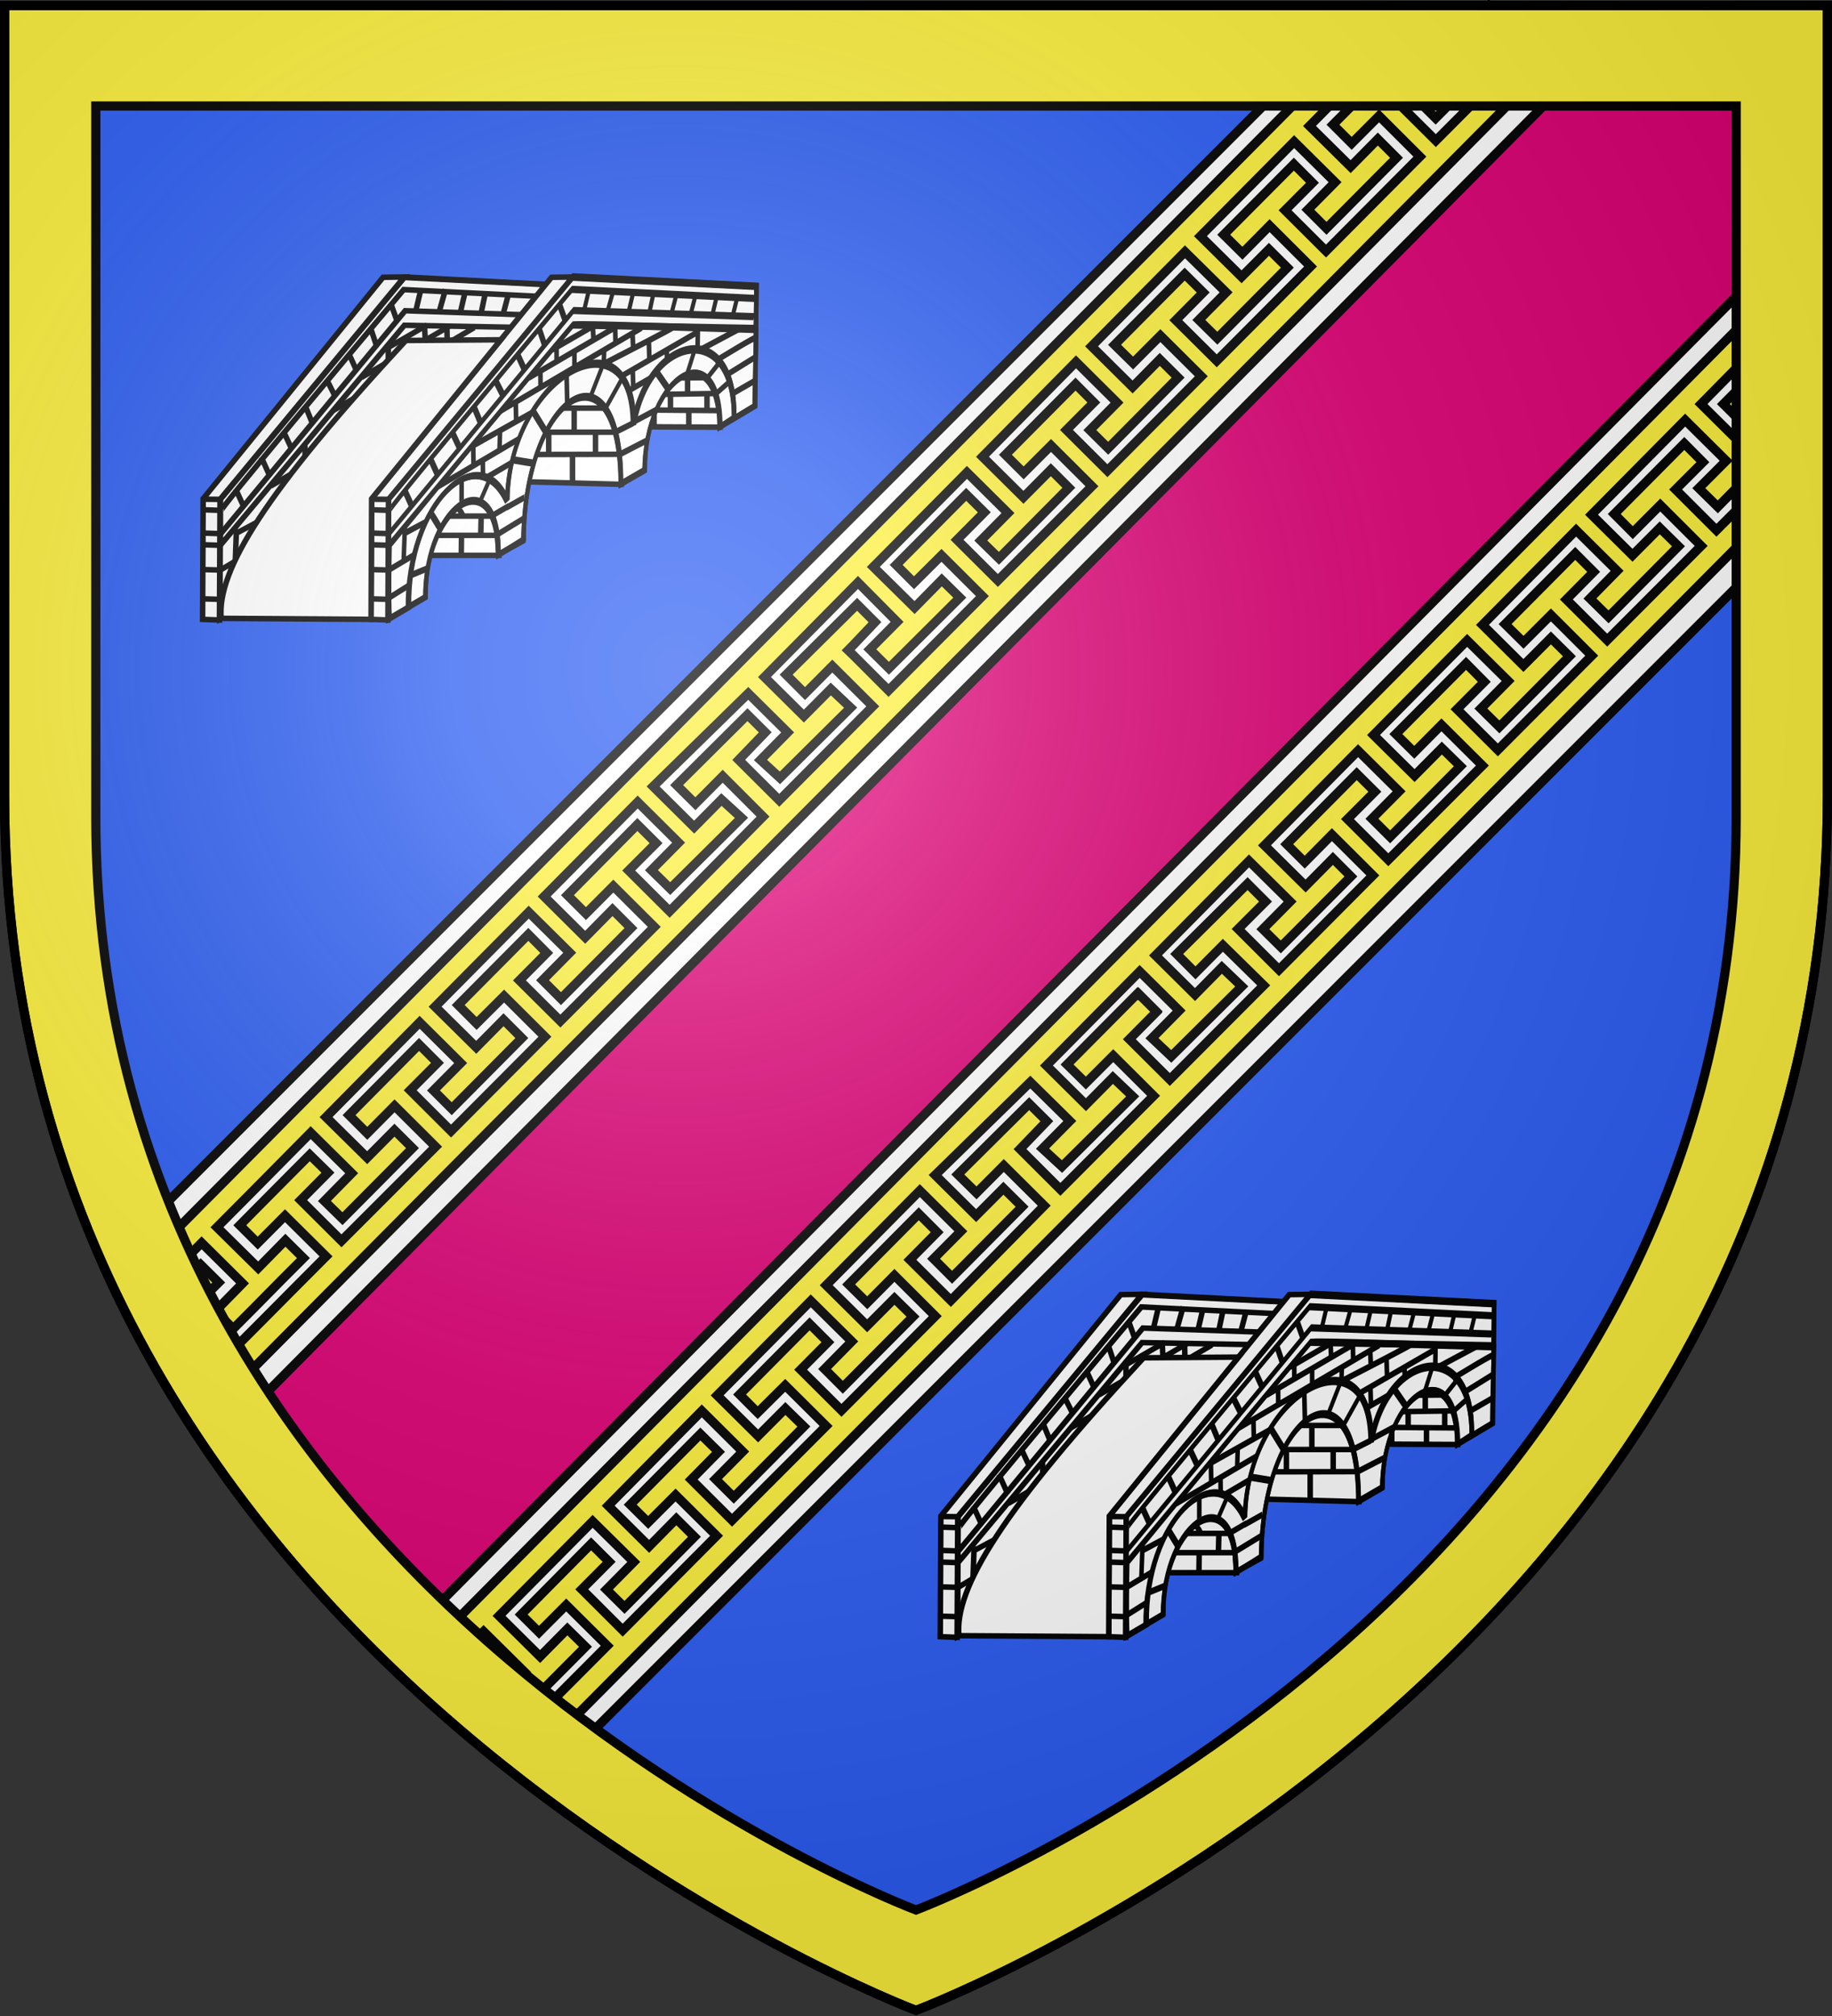 <svg xmlns="http://www.w3.org/2000/svg" xmlns:xlink="http://www.w3.org/1999/xlink" width="600" height="660" version="1.0"><rect width="100%" height="100%" fill="#333333" stroke="none"/><desc>Flag of Canton of Valais (Wallis)</desc><defs><g id="c"><path id="b" d="M0 0v1h.5z" transform="rotate(18 3.157 -.5)"/><use xlink:href="#b" width="810" height="540" transform="scale(-1 1)"/></g><g id="d"><use xlink:href="#c" width="810" height="540" transform="rotate(72)"/><use xlink:href="#c" width="810" height="540" transform="rotate(144)"/></g><radialGradient xlink:href="#a" id="f" cx="221.445" cy="226.331" r="300" fx="221.445" fy="226.331" gradientTransform="matrix(1.353 0 0 1.349 -77.63 -85.747)" gradientUnits="userSpaceOnUse"/><linearGradient id="a"><stop offset="0" style="stop-color:white;stop-opacity:.314"/><stop offset=".19" style="stop-color:white;stop-opacity:.251"/><stop offset=".6" style="stop-color:#6b6b6b;stop-opacity:.125"/><stop offset="1" style="stop-color:black;stop-opacity:.125"/></linearGradient></defs><g style="display:inline"><path d="M300 658.5s298.5-112.32 298.5-397.772V2.176H1.5v258.552C1.5 546.18 300 658.5 300 658.5" style="fill:#2b5df2;fill-opacity:1;fill-rule:evenodd;stroke:none"/><path d="M446.531 1.844 33.906 414.469c34 75.934 89.575 132.182 141.157 171.406L598.5 162.438V1.844z" style="fill:#fff;fill-opacity:1;fill-rule:evenodd;stroke:#000;stroke-width:3;stroke-linecap:butt;stroke-linejoin:miter;stroke-miterlimit:4;stroke-opacity:1;stroke-dasharray:none"/><path d="M573.375 1.844 537 2.906 68.094 475.313c17.478 25.566 37.171 48.156 57.5 68L598.5 66.938V1.844z" style="fill:#dc0074;fill-opacity:1;fill-rule:evenodd;stroke:#000;stroke-width:3;stroke-linecap:butt;stroke-linejoin:miter;stroke-miterlimit:4;stroke-opacity:1;stroke-dasharray:none;display:inline"/><path d="M455.906 1.844 37.75 422.75l4.188 8.469 4.312-4.344 8.938-9.031 10.843-10.969 13.406 13.281-8.874 9.063L76.406 435l7-7.031 8.906-9.031 7.063-7.063-5.906-5.844-8.906 9.063-13.5-13.313 10.906-10.969 8.937-9.03 10.844-10.97 13.438 13.282-8.938 9.094 5.906 5.78 22.938-23.093-5.906-5.875-8.938 9-13.469-13.281 30.656-31.031 13.438 13.343-8.906 8.969 5.969 5.969 22.968-23.125-6-6-8.937 9.031-13.469-13.312 30.656-30.938 13.438 13.281-8.906 9 6.03 6.031 22.938-23.093-6.062-6.063-8.938 9.063L178.22 293.5l30.625-30.937 13.406 13.312-8.906 9 6.156 6.031 23.344-23.156-6.563-6-8.937 9.031-13.438-13.312L245.062 227l12.907 12.781-8.906 9.031 6.375 5.844 23.156-22.969-6.5-6.125-8.813 8.875-12.906-12.78L281 190.686l12.813 12.907-8.938 9 6.25 6.187 23.219-23.125-5.906-5.812-8.907 9.062-13.5-13.312 30.656-30.938 13.438 13.313-8.906 9 5.937 5.812 22.906-23.094-5.906-5.906-8.969 9.031-13.406-13.28 30.625-31.063 13.438 13.344-8.906 9 6 5.937 22.906-23.125-6-5.969-8.906 9.031-13.438-13.312 30.594-30.937 13.469 13.28-8.938 9.032 6.063 5.969 22.937-23.094-6.031-6-8.969 9-13.469-13.312 30.688-30.938 13.406 13.281-8.906 9 6.094 6.094 22.937-23.094-6.125-6.125-8.906 9.032-13.469-13.313L459.5 10.313l13.469 13.28-8.938 9 6.156 6.094 23.094-23.218-6.187-6.125-8.938 9.031-13.469-13.312 3.25-3.22zm19.375 0-2.844 2.843 6.157 6.188 9-9 13.375 13.344L470.25 46.03l-13.437-13.343 8.968-8.938-6.125-6.156-23.094 23.219 6.125 6.124 8.97-9 13.374 13.344-30.75 30.907-13.406-13.344 8.969-9-6.094-6.094-22.969 23.094 6.125 6.062 8.906-9.031L429.22 87.25 398.5 118.125l-13.406-13.312 8.969-9.063-6.063-6-22.969 23.125 6.063 5.969 8.937-8.969 13.406 13.313-30.75 30.906-13.406-13.344 8.969-9-6-6-22.969 23.125 5.969 5.938 8.969-8.97 13.406 13.345-30.812 30.843-13.375-13.312 8.937-9-5.937-5.875-22.938 23.094 5.844 5.843 9-8.969 13.406 13.344L291 226.031l-11.5-11.5-1.719-1.656 1.813-1.844 6.968-7.343-5.843-5.844-23.25 23.031 6.187 6.188 8.938-9 13.25 13.187L255.219 262l-13.282-13.219 8.688-9.031-5.813-5.781-23.218 23.062 6.156 6.094 8.937-9 13.22 13.219-30.595 31L205.906 285l8.969-8.969-6.125-6.094-22.906 23.125 6.062 6.032 8.969-9 13.406 13.344-30.75 30.843-13.406-13.312 8.938-9-6.032-6.063-22.969 23.125 6.032 6.031 9-8.968 13.375 13.312-30.75 30.875-13.375-13.344 8.937-8.968-6.031-6.031-22.937 23.125 5.968 5.968 8.938-9 13.437 13.375-30.812 30.813-13.375-13.313 8.937-9-5.969-5.844-6.968 7-8.938 9-7 7.063 5.875 5.844L93.344 398l13.437 13.313-10.906 10.937-8.937 9-10.907 10.938-13.406-13.344 9-8.969-5.906-5.844-7 7.063-8.938 8.969-5.562 5.625 4.375 7.25 8.968-8.97 13.407 13.344-12.75 12.813 4.937 7.75 79.532-80.125 214.968-216.187L526.125 1.843h-11.906l-8.188 8.25-8.281-8.25zm30.094 0 .719.718.719-.718zM131.25 548.78l6.594 6.125 20.531-20.781 13.469 13.313-8.938 9 5.875 5.78 22.969-23.093-5.937-5.844-8.938 9.032L163.438 529l30.656-30.937 13.469 13.28-8.938 9.032 5.906 5.844 22.906-23.094-5.937-5.906-8.906 9.031-13.406-13.312 30.656-31.032 13.406 13.313-8.906 9 5.969 5.937 22.968-23.125-6.062-5.906-8.938 8.969-13.406-13.281 30.656-30.938 13.438 13.281-8.906 9.031 5.968 5.97 23-23.126-6.094-5.969-8.937 8.97-13.406-13.282 30.656-30.969 13.438 13.313-8.938 9 6.063 6.062 22.937-23.094-6.125-6.062-8.937 8.969-13.407-13.281 31.156-30.438L350.376 367l-8.937 9.031 6.375 5.875 23.156-22.969-6.5-6.187-8.813 8.906-12.937-12.812 30.531-30.813 12.938 12.813-8.907 9.031 6.313 5.969 23.094-22.906-6.532-6.25-8.781 8.906-12.937-12.813 30.625-30.937 13.468 13.312-8.937 9.031 5.875 5.813 22.969-23.063-5.907-5.906-8.937 9.031-13.469-13.312 30.656-31 13.438 13.312-8.906 8.97 5.968 5.937 23-23.125-6.062-5.938-8.938 9-13.437-13.281 30.656-30.969 13.438 13.281L485 231.97l6.063 6L514 214.844l-6.062-6-9 9.031-13.407-13.313 30.657-31 13.437 13.313-8.906 9.062 6.094 6 22.906-23.093-6.125-6.032-8.938 8.97L521.25 168.5l30.656-30.969 13.438 13.313-8.969 8.968 6.219 6.125 6.969-7.062 9.062-9.125 7-7.063-6.187-6.125-8.907 9.032-13.437-13.313 10.812-10.969 8.938-9 10.875-10.968L598.5 112v-10.094l-5.719-5.687 5.719-5.75.402-12.93zm456.281-439.75-7 7.063-9.093 9.125-7 7.062 6.156 6.125 8.937-9 13.375 13.313-10.843 10.969-8.97 8.968-10.937 10.938-13.375-13.344 8.938-8.937-6.094-6.125-22.937 23.093 6.062 6.094 9-9.031 13.406 13.375-30.781 30.844L513 196.25l8.938-9.031-6.032-6.031-22.968 23.125 6.03 5.968 8.97-8.969 13.375 13.344-30.75 30.844-13.375-13.312 8.937-8.97-5.969-6.03-23 23.125 6.031 5.968 8.907-8.969 13.406 13.313-30.812 30.844-13.375-13.313 8.968-8.969-5.937-5.906-22.938 23.094 5.906 5.875 8.907-9 13.406 13.344-30.75 30.875-13.375-13.344 8.969-8.969-5.875-5.875-23.219 23.031 6.156 6.188 8.969-9.031 13.375 13.125-30.75 30.812-13.25-13.187 8.813-8.875-.125-.156.093-.094-5.812-5.813-.125.125-.157-.156-23.093 23.25 6.156 6.063 8.969-8.97 13.218 13.157-30.53 30.625-13.22-13.187 8.782-9.125-5.782-5.75-23.375 23.187 6.125 6.031 8.938-8.968L342 394.719l-30.594 31.031L298 412.438l8.937-9.032-6.03-6.031-22.97 23.125 6.094 6 8.906-8.969 13.375 13.344-30.718 30.844-13.375-13.313 8.937-9-6-6-22.937 23.125 5.937 5.938 9-8.938 13.406 13.313-30.812 30.844-13.375-13.313 8.937-9.062-5.937-5.844-22.969 23.125 5.875 5.812 8.969-8.968 13.437 13.343-30.75 30.907-13.406-13.375 8.969-9-5.906-5.875-22.907 23.125 5.844 5.812 8.906-8.937 13.438 13.343-30.719 30.813-13.406-13.313 8.969-9-5.875-5.843-16.469 16.687 6.156 5.406.188-.187 1.906-1.969 13.406 13.344-.969.969 7.125 5.656L598.5 149.219l-.406-11.719-1.813-1.844-11.562-11.5 8.937-8.969zm10.969 8.281-6.281 6.344 6.25 6.156.03-.03zM57.781 442.126l-6.468 6.5 4.312 7.313 7.969-8.032z" style="fill:#fcef3c;fill-opacity:1;fill-rule:evenodd;stroke:#000;stroke-width:3;stroke-miterlimit:4;stroke-dasharray:none;display:inline"/></g><path d="M1.5 1.828v258.563C1.5 545.842 300 658.17 300 658.17s298.5-112.329 298.5-397.78V1.828zm29.875 32.875h537.25V267.36C568.625 524.233 300 625.297 300 625.297S31.375 524.233 31.375 267.359z" style="fill:#fcef3c;stroke:#000;stroke-width:3;stroke-linecap:butt;stroke-linejoin:miter;stroke-miterlimit:4;stroke-opacity:1;stroke-dasharray:none;display:inline"/><g id="e" style="stroke-width:1.8;stroke-miterlimit:4;stroke-dasharray:none"><path d="m72.01 202.69.194-39.224 60.234-72.628 60.234 3.066-.414 39.071-11.44 6.803c-.337-31.258-24.661-16.981-24.81 14.327l-7.72 4.457c-.021-48.24-31.603-30.501-31.977 18.465l-8.27 4.578c-.03-31.407-23.98-17.627-23.869 13.966z" style="fill:#fff;fill-opacity:1;fill-rule:evenodd;stroke:#000;stroke-width:1.8;stroke-linecap:butt;stroke-linejoin:miter;stroke-miterlimit:4;stroke-opacity:1;stroke-dasharray:none"/><path d="m72.161 178.52-.104-15.444 60.312-72.395 60.316 3.116-.187 13.811-60.06-1.119z" style="fill:#fff;fill-opacity:.014;fill-rule:evenodd;stroke:#000;stroke-width:1.8;stroke-linecap:butt;stroke-linejoin:miter;stroke-miterlimit:4;stroke-opacity:1;stroke-dasharray:none"/><path d="m72.26 174.768 60.44-73.043 59.27 2.046" style="fill:none;stroke:#000;stroke-width:1.8;stroke-linecap:butt;stroke-linejoin:miter;stroke-miterlimit:4;stroke-opacity:1;stroke-dasharray:none"/><path d="M72.398 167.198c-.385-.62 39.88-48.675 59.82-72.39l60.165 3.008M137.938 94.364l-1.792 7.54M145.933 94.676l-2.068 7.304M152.41 95.272l-1.653 7.066M159.027 95.59l-1.516 7.184M166.608 95.944l-1.654 6.278M128.152 99.818l1.93 5.39M121.398 107.463l1.93 5.785M114.23 115.741l2.344 5.152M107.063 124.414l2.62 5.19M100.034 133.007l2.343 5.743M92.866 141.285l2.62 5.584M85.561 149.643l2.895 6.41M77.153 160.017l2.481 5.467M126.03 114.41l13.858-8.002M118.31 123.607l28.774-16.755M139.071 107.182l.195 4.045M127.18 113.712v4.215M109.044 134.45l46.234-27.172M146.478 112.36l-.097-4.972M88.621 159.149l26.084-15.34M99.857 145.869l.098 5.9M76.792 174.9l7.698-4.094M72.196 186.621l7.914-4.724M77.44 173.146l-.356 9.949M71.431 196.255l7.146-4.462" style="fill:none;stroke:#000;stroke-width:1.8;stroke-linecap:butt;stroke-linejoin:miter;stroke-miterlimit:4;stroke-opacity:1;stroke-dasharray:none"/><path d="m132.39 90.682-6.93.1-58.923 72.49-.189 39.489 5.523.212.188-39.49z" style="fill:#fff;stroke:#000;stroke-width:1.8;stroke-linecap:butt;stroke-linejoin:miter;stroke-miterlimit:4;stroke-opacity:1;stroke-dasharray:none"/><path d="m72.06 163.484-5.524-.053M72.119 167.081l-5.6-.195M72.065 174.71l-5.582-.2M72.161 178.52l-5.696-.174M72.196 186.621l-5.77-.157M72.098 196.218l-5.718-.169" style="fill:none;stroke:#000;stroke-width:1.8;stroke-linecap:butt;stroke-linejoin:miter;stroke-miterlimit:4;stroke-opacity:1;stroke-dasharray:none"/><path d="m235.82 139.848-.024-21.153c-25.015-2.395-25.017 6.154-23.679 21.037zM163.34 181.816l-1.301-19.86c-17.077-2.675-21.855 2.453-20.99 19.86zM203.466 158.562l-31.336-.844c1.897-28.437 8.878-39.086 31.871-24.313z" style="fill:#fff;stroke:#000;stroke-width:1.8;stroke-linecap:butt;stroke-linejoin:miter;stroke-miterlimit:4;stroke-opacity:1;stroke-dasharray:none"/><g style="stroke-width:4.91;stroke-miterlimit:4;stroke-dasharray:none"><path d="m252.926 416.995.637-89.114 196.743-86.233 196.743 86.233-1.35 88.479-37.368.449c-1.101-71.664-80.552-71.138-81.039 0H502.08c-.072-109.943-103.229-111.077-104.45 0l-27.012-.45c-.098-71.599-78.329-71.713-77.964.418z" style="fill:#fff;fill-opacity:1;fill-rule:evenodd;stroke:#000;stroke-width:4.91;stroke-linecap:butt;stroke-linejoin:miter;stroke-miterlimit:4;stroke-opacity:1;stroke-dasharray:none" transform="matrix(.306 -.177 0 .439 49.752 64.387)"/></g><g style="stroke-width:4.91;stroke-miterlimit:4;stroke-dasharray:none"><path d="m253.421 362.124-.34-35.327 197-85.598 197.013 86.457-.611 31.222-196.176-81.57z" style="fill:#fff;fill-opacity:.014;fill-rule:evenodd;stroke:#000;stroke-width:4.91;stroke-linecap:butt;stroke-linejoin:miter;stroke-miterlimit:4;stroke-opacity:1;stroke-dasharray:none" transform="matrix(.306 -.177 0 .439 49.752 64.387)"/><path d="m253.745 353.706 197.418-86.907 193.592 82.64" style="fill:none;stroke:#000;stroke-width:4.91;stroke-linecap:butt;stroke-linejoin:miter;stroke-miterlimit:4;stroke-opacity:1;stroke-dasharray:none" transform="matrix(.306 -.177 0 .439 49.752 64.387)"/><path d="M254.195 336.64c-1.257-1.922 130.262-58.437 195.392-86.234l196.518 86.009M468.271 256.919l-5.853 14.82M494.384 268.147l-6.754 13.923M515.544 278.028l-5.403 13.923M537.154 287.46l-4.953 14.372M561.916 298.238l-5.403 12.127M582.625 306.323l-5.852 13.474M605.136 316.653l-4.952 12.575M627.196 326.085l-5.402 13.024M436.306 256.47l6.303 14.82M414.246 265.003l6.303 15.72M390.835 274.435l7.653 14.82M367.424 284.765l8.554 15.27M344.463 295.095l7.653 16.168M321.052 304.526l8.554 16.169M297.19 313.958l9.455 18.414M269.727 326.534l8.104 15.72" style="fill:none;stroke:#000;stroke-width:4.91;stroke-linecap:butt;stroke-linejoin:miter;stroke-miterlimit:4;stroke-opacity:1;stroke-dasharray:none" transform="matrix(.306 -.177 0 .439 49.752 64.387)"/></g><g style="stroke-width:4.91;stroke-miterlimit:4;stroke-dasharray:none"><path d="M274.033 416.62c-1.226-77.677 74.953-97.046 106.174-36.268 1.67-91.947 134.261-92.177 134.664-3.642 16.775-60.572 109.89-35.057 108.188 39.128l-15.301.898c-1.101-71.663-79.806-71.586-80.293-.449h-25.662c-.072-109.943-102.779-111.525-104-.449l-26.787.898c.094-71.991-78.509-69.372-78.112-.224z" style="fill:#fff;fill-opacity:0;fill-rule:evenodd;stroke:#000;stroke-width:4.91;stroke-linecap:butt;stroke-linejoin:miter;stroke-miterlimit:4;stroke-opacity:1;stroke-dasharray:none" transform="matrix(.306 -.177 0 .439 49.752 64.387)"/><path d="m443.848 312.105.636 19.69M499.877 394.041l28.651 1.27M514.212 375.775l25.481.783M604.295 390.23l14.644-3.176M594.893 374.614l13.86-6.615M572.756 363.335l8.618-15.66M552.614 366.17l-12.625-17.86M496.693 375.621l18.838.976M486.506 352.755l17.191-14.608M470.364 337.178l11.685-16.18M421.64 345.474l-13.447-20.666M408.72 363.63l-22.175-11.51M398.623 400.357l-29.906.671M398.642 385.078l-18.619-.224M381.117 384.63l-17.05.108M351.526 368.635l9.55-11.433M331.45 360.377v-13.973M308.495 371.701l-9.815-15.135" style="fill:none;stroke:#000;stroke-width:4.91;stroke-linecap:butt;stroke-linejoin:miter;stroke-miterlimit:4;stroke-opacity:1;stroke-dasharray:none" transform="matrix(.306 -.177 0 .439 49.752 64.387)"/><path d="m293.587 395.947-16.406-1.906" style="fill:#000;fill-opacity:1;fill-rule:evenodd;stroke:#000;stroke-width:4.91;stroke-linecap:butt;stroke-linejoin:miter;stroke-miterlimit:4;stroke-opacity:1;stroke-dasharray:none" transform="matrix(.306 -.177 0 .439 49.752 64.387)"/><path d="m586.72 350.787 43.22 1.347" style="fill:none;stroke:#000;stroke-width:4.91;stroke-linecap:butt;stroke-linejoin:miter;stroke-miterlimit:4;stroke-opacity:1;stroke-dasharray:none" transform="matrix(.306 -.177 0 .439 49.752 64.387)"/></g><g style="stroke-width:4.91;stroke-miterlimit:4;stroke-dasharray:none"><path d="M275.106 417.102c-1.225-77.678 74.054-97.72 105.275-36.943 1.669-91.947 135.161-90.156 135.563-1.62 16.776-60.572 108.858-36.18 107.157 38.005l22.054-.45c-.214-9.722 1.501-45.649 1.534-56.25-91.095-38.56-183.119-78.136-195.908-82.46-45.194 18.365-128.49 55.247-196.45 85.525-.215 11.417-1.143 36.055.017 54.347z" style="fill:#fffffe;fill-opacity:0;fill-rule:evenodd;stroke:#000;stroke-width:4.91;stroke-linecap:butt;stroke-linejoin:miter;stroke-miterlimit:4;stroke-opacity:1;stroke-dasharray:none" transform="matrix(.306 -.177 0 .439 49.752 64.387)"/><path d="M429.377 286.925h45.264M404.16 297.723l93.984-.318M471.971 287.614l.637 9.473M433.133 286.848v9.604M373.894 310.24l151.014-1.084M415.81 296.638l.132 12.518M496.166 309.156l-.318-11.456M452.234 298.358v10.798M482.795 319.613c24.089 1.059 77.634 3.465 76.317 2.727M514.366 309.101l.9 14.028M484.069 310.426l-.528 9.482M463.694 309.156l.637 5.716M341.458 324.268l64.297.767M389.387 309.682l.45 14.082M307.185 339.644l85.2-.636M372.647 325.035l-.637 13.338M343.886 324.168l.318 13.57M503.431 336.468h79.326M531.821 321.442l.637 15.026M509.878 350.441h23.853M514.63 336.468l.637 15.244M550.922 335.832l.637 8.893M584.349 334.013l-.319 15.158M357.225 353.803l28.014-.186M354.182 340.279l.187 10.643M603.378 365.685c4.21 0 46.252-1.128 42.644.295M615.228 380.93l30.53-.9M620.927 397.443h23.558M268.547 359.969l25.145.8M253.536 380.628l25.85-.35M270.666 356.825l-1.164 22.199M251.037 401.572l23.34-.767" style="fill:none;stroke:#000;stroke-width:4.91;stroke-linecap:butt;stroke-linejoin:miter;stroke-miterlimit:4;stroke-opacity:1;stroke-dasharray:none" transform="matrix(.306 -.177 0 .439 49.752 64.387)"/></g><path d="m187.567 90.682-6.931.1-58.923 72.49-.188 39.489 5.523.212.188-39.49z" style="fill:#fff;stroke:#000;stroke-width:1.8;stroke-linecap:butt;stroke-linejoin:miter;stroke-miterlimit:4;stroke-opacity:1;stroke-dasharray:none"/><path d="m127.236 163.484-5.523-.053M127.296 167.081l-5.6-.195M127.241 174.71l-5.581-.2M127.338 178.52l-5.697-.174M127.373 186.621l-5.77-.157M127.274 196.218l-5.717-.169M203.228 148.734l-27.353.057M201.594 141.494h-22.796M198.186 133.61h-13.909M161.243 168.964h-14.002M162.958 175.262H143.27M234.76 128.827l-16.985.266M231.88 123.635l-8.963.08M187.499 158.355v-9.62M195.032 148.734v-7.396M179.711 148.734v-7.124M188.045 141.494v-7.825M151.066 181.816l.08-6.468M151.692 168.999c-.71-1.424-.745-1.618-1.761-2.659M157.444 175.073l.154-6.156M235.478 134.417l-20.497-.17M225.59 139.56v-5.225M214.218 139.895v-5.241M219.586 134.684v-5.62M231.555 134.497v-5.62M225.19 129.228v-5.831" style="fill:none;stroke:#000;stroke-width:1.8;stroke-linecap:butt;stroke-linejoin:miter;stroke-miterlimit:4;stroke-opacity:1;stroke-dasharray:none"/><path d="m132.944 111.465 31.064-.226-42.295 52.032-.188 39.49-49.085-.323c-1.418-15.719 14.392-41.217 60.504-90.973z" style="fill:#fff;fill-opacity:1;stroke:#000;stroke-width:1.8;stroke-linecap:butt;stroke-linejoin:miter;stroke-miterlimit:4;stroke-opacity:1;stroke-dasharray:none"/></g><use xlink:href="#e" width="600" height="660" transform="translate(241.601 333.053)"/><g style="display:inline"><path d="M300 658.5s298.5-112.32 298.5-397.772V2.176H1.5v258.552C1.5 546.18 300 658.5 300 658.5" style="fill:url(#f);fill-opacity:1;fill-rule:evenodd;stroke:none"/></g><path d="M300 658.162S1.5 545.842 1.5 260.39V1.838h597V260.39c0 285.452-298.5 397.772-298.5 397.772z" style="fill:none;stroke:#000;stroke-width:3;stroke-linecap:butt;stroke-linejoin:miter;stroke-miterlimit:4;stroke-opacity:1;stroke-dasharray:none;display:inline"/></svg>